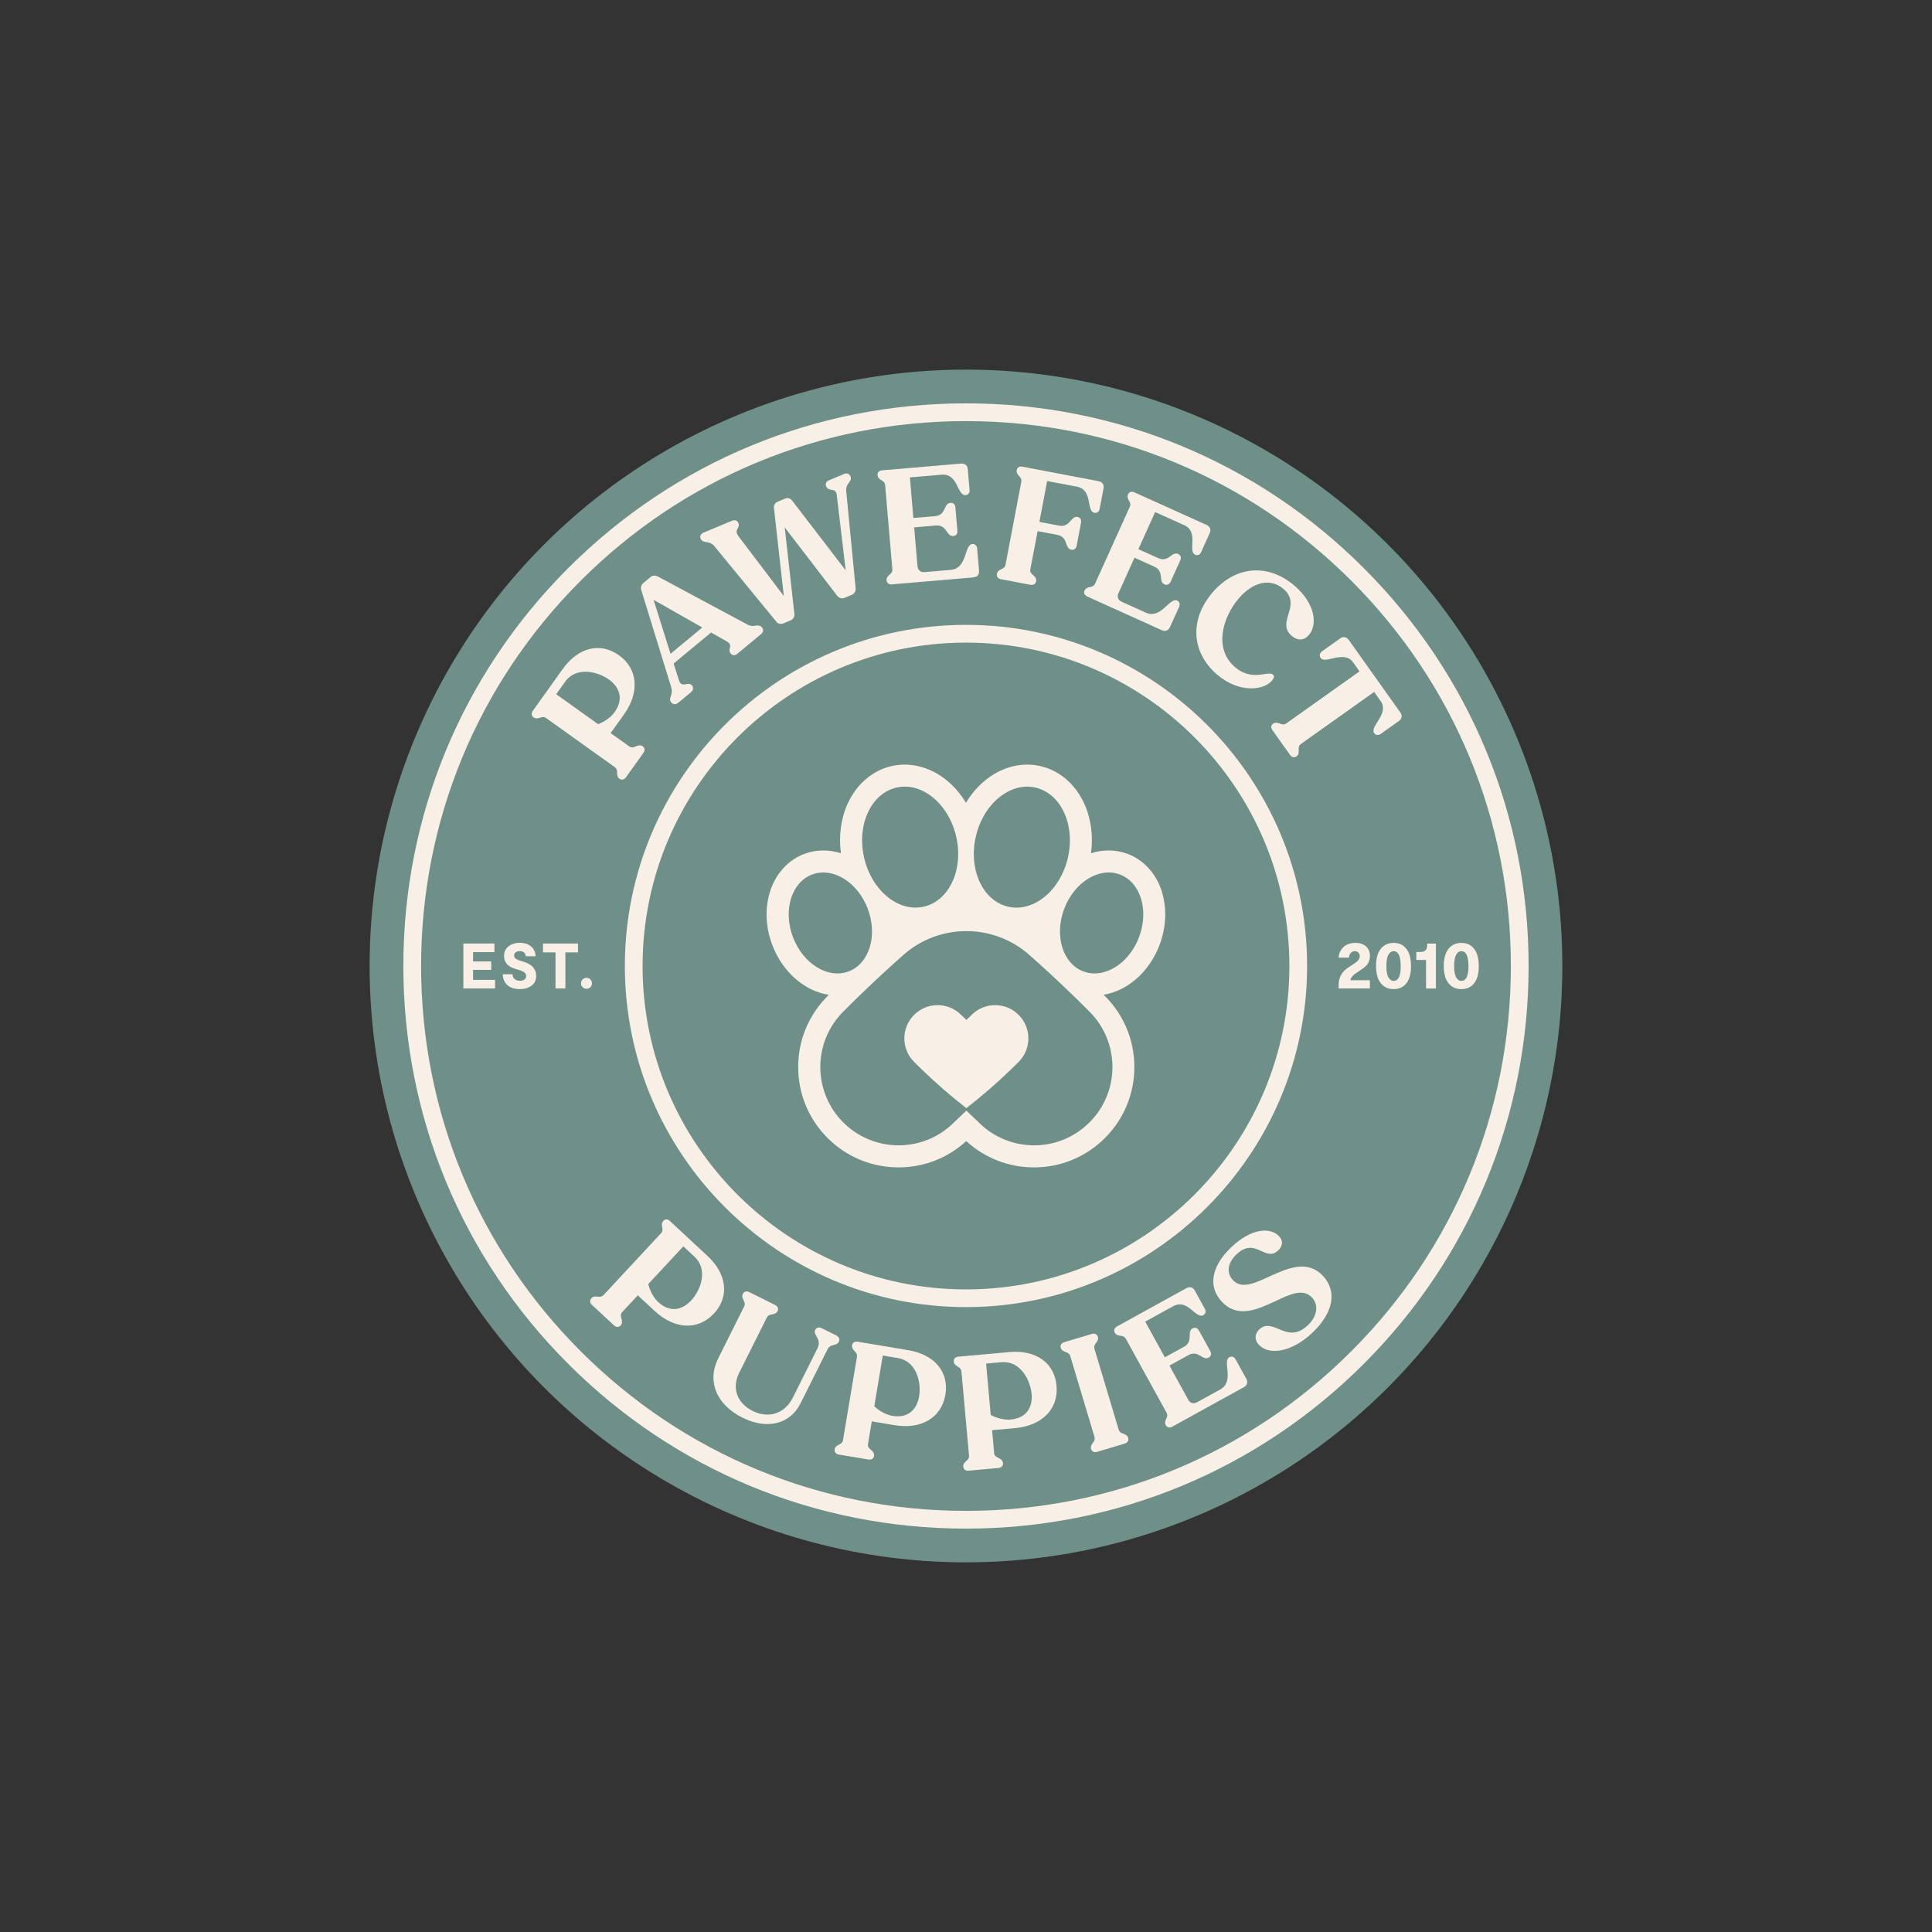 <svg xmlns="http://www.w3.org/2000/svg" id="Layer_1" viewBox="0 0 566.93 566.93"><rect x="0" y="0" width="566.93" height="566.93" fill="#333333" stroke="none"/><defs><style>      .st0 {        fill: #6f8f89;      }      .st1 {        fill: #f8f0e6;      }    </style></defs><circle class="st0" cx="283.46" cy="283.46" r="175"></circle><g><g><path class="st1" d="M292.01,294.95c-2.5,0-5,.95-6.9,2.86-.52.49-1.03.98-1.54,1.47-.51-.49-1.02-.98-1.54-1.47-1.91-1.91-4.4-2.86-6.9-2.86s-4.99.95-6.9,2.86c-3.81,3.81-3.81,9.99,0,13.8.76.76,1.53,1.52,2.3,2.26,4.15,4.01,8.5,7.78,13.04,11.31,4.54-3.54,8.89-7.3,13.04-11.31.77-.75,1.54-1.5,2.3-2.26,3.81-3.81,3.81-9.99,0-13.8-1.91-1.91-4.4-2.86-6.9-2.86Z"></path><path class="st1" d="M341.01,261.82c-1.64-5.35-5.32-9.45-10.1-11.25-1.78-.67-3.66-1.01-5.58-1.01-1.76,0-3.5.28-5.18.82.68-5.15,0-10.26-2.03-14.66-2.61-5.66-7.27-9.64-12.79-10.91-1.27-.29-2.59-.44-3.9-.44-4.92,0-9.82,2.09-13.78,5.9-1.6,1.53-3.01,3.32-4.2,5.29-1.19-1.97-2.6-3.76-4.2-5.29-3.96-3.8-8.85-5.9-13.77-5.9-1.31,0-2.62.15-3.9.44-5.52,1.27-10.18,5.25-12.79,10.91-2.02,4.39-2.72,9.51-2.03,14.66-1.68-.53-3.42-.82-5.18-.82-1.92,0-3.8.34-5.58,1.01-4.78,1.8-8.46,5.9-10.1,11.25-1.48,4.83-1.23,10.31.71,15.44,3,7.96,9.48,13.58,16.61,14.66-.12.12-.24.24-.37.37-5.56,5.56-8.63,12.96-8.63,20.82s3.06,15.26,8.62,20.82c5.56,5.56,12.96,8.63,20.82,8.63,7.43,0,14.44-2.73,19.88-7.72,5.44,4.99,12.45,7.72,19.88,7.72,7.87,0,15.26-3.06,20.82-8.62,5.56-5.56,8.63-12.96,8.63-20.82s-3.06-15.26-8.61-20.81c-.14-.14-.27-.27-.41-.41,7.05-1.15,13.45-6.73,16.42-14.63,1.93-5.13,2.19-10.61.71-15.44ZM286.35,245.48c2.22-9.65,10.07-16.08,17.53-14.36,7.46,1.72,11.7,10.93,9.48,20.58-2.22,9.65-10.07,16.08-17.53,14.36-7.46-1.72-11.7-10.93-9.48-20.58ZM263.05,231.11c7.46-1.72,15.3,4.71,17.53,14.36,2.22,9.65-2.02,18.86-9.48,20.58-7.46,1.72-15.3-4.71-17.53-14.36-2.22-9.65,2.02-18.86,9.48-20.58ZM232.68,274.98c-2.96-7.85-.44-16.07,5.62-18.36,6.07-2.29,13.39,2.22,16.35,10.07,2.96,7.85.44,16.07-5.62,18.36-6.07,2.29-13.38-2.22-16.35-10.07ZM319.7,329.36c-4.49,4.49-10.37,6.73-16.25,6.73s-11.76-2.24-16.25-6.73c-1.22-1.15-2.43-2.3-3.63-3.46-1.2,1.16-2.4,2.31-3.63,3.46-4.49,4.49-10.37,6.73-16.25,6.73s-11.76-2.24-16.25-6.73c-8.97-8.98-8.97-23.53,0-32.5,1.79-1.8,3.59-3.57,5.41-5.33,4-3.86,8.08-7.63,12.24-11.31,10.55-9.33,26.41-9.33,36.96,0,4.16,3.68,8.23,7.44,12.24,11.31,1.82,1.75,3.63,3.53,5.41,5.33,8.98,8.97,8.98,23.52,0,32.5ZM334.25,274.98c-2.96,7.85-10.28,12.36-16.35,10.07-6.07-2.29-8.58-10.51-5.62-18.36,2.96-7.85,10.28-12.36,16.35-10.07,6.07,2.29,8.58,10.51,5.62,18.36Z"></path></g><path class="st1" d="M283.46,123.57c-42.71,0-82.86,16.63-113.06,46.83-30.2,30.2-46.83,70.35-46.83,113.06s16.63,82.86,46.83,113.06c30.2,30.2,70.35,46.83,113.06,46.83s82.86-16.63,113.06-46.83c30.2-30.2,46.83-70.35,46.83-113.06s-16.63-82.86-46.83-113.06c-30.2-30.2-70.35-46.83-113.06-46.83M283.46,448.56c-44.1,0-85.56-17.17-116.74-48.36-31.18-31.18-48.36-72.64-48.36-116.74s17.17-85.56,48.36-116.74c31.18-31.18,72.64-48.36,116.74-48.36s85.56,17.17,116.74,48.36c31.18,31.18,48.36,72.64,48.36,116.74s-17.17,85.56-48.36,116.74c-31.18,31.18-72.64,48.36-116.74,48.36"></path><path class="st1" d="M200.52,365.73l-10.29,11.07c.5,2.08,1.58,4.03,2.92,5.28,3.4,3.16,7.01,2.4,9.66-.46,2.86-3.08,5.05-9.06,1-12.83l-3.29-3.06ZM173.53,380.97c.57-.62,1.17-.53,1.8-.49.6.08,1.23.13,1.8-.48l16.82-18.09c.57-.61.48-1.24.35-1.83-.09-.63-.19-1.25.35-1.83.54-.58,1.31-.54,1.92.04l11.07,10.29c5.64,5.25,6.48,11.89,1.87,16.85-4.64,4.99-11.5,4.75-17.43-.76l-4.92-4.57-4.61,4.96c-.57.62-.37,1.27-.17,2,.16.62.29,1.28-.28,1.9-.54.58-1.31.54-1.96-.07l-6.44-5.99c-.62-.57-.71-1.34-.17-1.92"></path><path class="st1" d="M210.72,398.67l7.64-15.29c.38-.75.11-1.33-.18-1.86-.27-.57-.53-1.15-.18-1.86.35-.71,1.1-.88,1.86-.51l7.56,3.77c.8.4,1.11,1.1.75,1.81-.35.71-.97.84-1.59.97-.6.09-1.22.22-1.59.97l-8.12,16.26c-2.18,4.37-.59,8.81,3.96,11.09,4.73,2.36,9.48.81,11.84-3.92l7.22-14.45c.79-1.59.2-2.61-.29-3.51-.42-.71-.71-1.24-.38-1.9.35-.71,1.1-.88,1.86-.51l4.33,2.16c.8.4,1.11,1.1.75,1.81-.33.66-.9.82-1.48.97-.69.16-1.39.35-1.83,1.24l-7.92,15.86c-3.09,6.19-9.87,7.83-17.07,4.23-7.65-3.82-10.45-10.69-7.12-17.36"></path><path class="st1" d="M259.05,397.76l-2.5,14.91c1.56,1.46,3.54,2.5,5.34,2.8,4.58.77,7.17-1.85,7.82-5.7.69-4.14-.77-10.35-6.23-11.26l-4.43-.74ZM244.91,425.34c.14-.83.68-1.09,1.24-1.4.54-.26,1.1-.57,1.23-1.4l4.08-24.36c.14-.83-.28-1.3-.71-1.72-.42-.47-.84-.94-.71-1.72.13-.78.8-1.17,1.63-1.03l14.91,2.5c7.6,1.27,11.96,6.36,10.84,13.03-1.13,6.72-6.98,10.3-14.97,8.96l-6.63-1.11-1.12,6.67c-.14.83.39,1.27.96,1.76.48.43.95.91.81,1.74-.13.78-.8,1.17-1.67,1.02l-8.67-1.45c-.83-.14-1.33-.72-1.2-1.5"></path><path class="st1" d="M289.36,400.14l1.36,15.06c1.88,1.02,4.06,1.52,5.88,1.35,4.62-.42,6.47-3.61,6.12-7.5-.38-4.18-3.37-9.82-8.88-9.32l-4.48.4ZM282.67,430.41c-.08-.84.39-1.23.84-1.66.46-.39.92-.83.84-1.66l-2.22-24.6c-.08-.84-.6-1.19-1.13-1.49-.53-.35-1.06-.7-1.13-1.48-.07-.79.47-1.33,1.31-1.41l15.06-1.36c7.68-.69,13.18,3.12,13.79,9.87.61,6.79-4.15,11.73-12.22,12.46l-6.69.6.61,6.74c.08.84.7,1.13,1.37,1.46.57.3,1.15.64,1.22,1.48.07.79-.48,1.33-1.36,1.41l-8.76.79c-.84.08-1.47-.36-1.54-1.15"></path><path class="st1" d="M320.18,425.22c-.24-.8.13-1.28.49-1.8.37-.47.73-.99.49-1.8l-7.09-23.66c-.24-.8-.83-1.04-1.4-1.23-.59-.24-1.17-.47-1.4-1.23-.23-.76.2-1.4,1-1.64l8.09-2.42c.85-.26,1.56.05,1.79.8.23.76-.13,1.28-.49,1.8-.37.47-.73.99-.49,1.8l7.09,23.66c.24.8.83,1.04,1.4,1.23.59.24,1.16.43,1.4,1.23.23.76-.2,1.4-1.05,1.66l-8.09,2.42c-.8.24-1.51-.06-1.74-.82"></path><path class="st1" d="M342.1,418.23c-.41-.74-.14-1.28.1-1.86.27-.54.51-1.13.1-1.86l-11.92-21.63c-.4-.74-1.03-.84-1.63-.91-.62-.11-1.25-.21-1.63-.91-.38-.69-.1-1.41.64-1.82l20.33-11.21c1.04-.57,1.98-.3,2.5.65l2.98,5.41c.38.69.23,1.45-.46,1.83-.87.48-1.8-.19-2.94-1.14-1.51-1.31-3.43-2.85-5.9-1.49l-8.22,4.53,5.77,10.47,5.67-3.12c1.47-.81,1.62-2.08,1.62-3.2,0-1.02.11-1.75.84-2.16.74-.41,1.45-.12,1.86.61l3.34,6.06c.41.74.26,1.49-.48,1.9-.74.4-1.41.1-2.27-.44-.95-.6-2.1-1.15-3.57-.34l-5.67,3.12,5.53,10.04c.55.99,1.56,1.29,2.59.71l6.84-3.77c2.42-1.34,2.25-4,2.01-6.07-.18-1.65-.25-2.91.62-3.39.69-.38,1.44-.06,1.84.68l3.15,5.71c.52.95.25,1.89-.79,2.46l-20.98,11.56c-.74.41-1.49.26-1.87-.43"></path><path class="st1" d="M369.42,394.63c-1.32-1.4-1.34-3.15.13-4.54,1.72-1.63,3.45-1.02,5.66-.12,2.55,1.12,5.22,2.07,8.52-1.05,2.91-2.75,3.28-6.02,1.21-8.21-2.58-2.73-6.44-.92-10.8,1.16-5.35,2.47-10.98,5-15.59.11-4.17-4.42-3.13-10.43,2.83-16.06,5.93-5.6,11.42-5.82,13.93-3.17,1.53,1.62.82,3.17-.26,4.19-1.65,1.56-3.14.99-4.86.18-2.28-1.04-4.38-1.84-7.37.98-2.73,2.58-2.92,5.54-1.02,7.55,2.54,2.69,6.33.95,10.87-1.16,5.24-2.37,11.01-4.89,15.52-.12,4.38,4.63,2.94,11.02-3.13,16.75-6,5.66-12.63,6.7-15.65,3.5"></path><path class="st1" d="M163.21,203.71l12.3,8.79c2-.76,3.8-2.08,4.86-3.57,2.7-3.78,1.48-7.26-1.69-9.53-3.42-2.44-9.63-3.85-12.85.65l-2.61,3.66ZM181.79,228.53c-.68-.49-.68-1.09-.71-1.72,0-.6-.03-1.23-.71-1.72l-20.09-14.36c-.68-.49-1.29-.32-1.86-.11-.61.17-1.22.34-1.86-.12-.64-.46-.7-1.23-.21-1.91l8.79-12.3c4.48-6.27,10.96-7.95,16.47-4.02,5.55,3.96,6.19,10.8,1.48,17.39l-3.91,5.46,5.51,3.93c.68.49,1.31.21,2-.08.6-.24,1.23-.45,1.92.03.64.46.7,1.23.18,1.95l-5.11,7.15c-.49.68-1.23.88-1.88.42"></path><path class="st1" d="M206.08,184.13l-14.29-8.11,4.97,15.83,9.32-7.72ZM197.03,206.19c-.57-.68-.45-1.23-.17-1.91.2-.68.45-1.47.08-2.69l-8.74-28.36c-.27-.87-.06-1.62.63-2.19l2.05-1.7c.65-.54,1.42-.53,2.19-.15l26.09,13.99c1.1.63,1.99.54,2.7.39.67-.04,1.2-.1,1.77.59.47.57.4,1.34-.28,1.9l-7,5.8c-.68.57-1.45.5-1.92-.07-.47-.57-.43-1.06-.27-1.57.17-.72.3-1.34-1-2.06l-4.5-2.56-10.99,9.11,1.57,4.92c.43,1.37,1.21,1.31,2.03,1.14.64-.15,1.28-.23,1.82.41.47.57.36,1.37-.28,1.9l-3.8,3.15c-.65.54-1.49.53-1.96-.04"></path><path class="st1" d="M227.79,182.4l-18.17-22.13c-.76-.91-1.58-1.11-2.38-1.2-.68-.09-1.32-.2-1.66-1.02-.29-.68.05-1.41.83-1.74l8.39-3.5c.82-.34,1.58-.07,1.86.61.3.73.05,1.16-.18,1.63-.38.64-.57,1.2.2,2.27l13.32,17.57-2.88-25.77c-.11-.92.31-1.57,1.13-1.92l2.05-.86c.87-.36,1.58-.18,2.17.59l15.69,20.43-2.61-22.03c-.15-1.38-.85-1.52-1.64-1.62-.53-.1-1.18-.26-1.5-1.03-.29-.68,0-1.39.83-1.74l4.47-1.86c.82-.34,1.53-.05,1.82.63.34.82.06,1.31-.42,1.94-.49.63-.91,1.29-.79,2.47l2.76,28.56c.09.87-.42,1.57-1.19,1.89l-2.01.84c-.78.32-1.6.13-2.14-.5l-15.47-20.15,2.84,25.42c.09.87-.42,1.57-1.19,1.89l-2.01.84c-.82.34-1.65.15-2.14-.5"></path><path class="st1" d="M260.15,170.33c-.07-.84.39-1.22.85-1.66.46-.39.92-.82.85-1.66l-2.11-24.61c-.07-.84-.6-1.19-1.12-1.49-.53-.35-1.05-.7-1.12-1.49-.07-.79.48-1.33,1.32-1.4l23.14-1.98c1.18-.1,1.93.53,2.02,1.61l.53,6.15c.07.79-.37,1.42-1.16,1.49-.98.08-1.57-.91-2.22-2.24-.85-1.81-1.98-4-4.78-3.76l-9.35.8,1.02,11.91,6.45-.55c1.67-.14,2.32-1.24,2.78-2.27.42-.93.81-1.56,1.65-1.63.84-.07,1.38.48,1.45,1.31l.59,6.89c.07.84-.37,1.47-1.21,1.54-.84.07-1.33-.48-1.9-1.32-.63-.94-1.45-1.91-3.13-1.77l-6.45.55.98,11.42c.1,1.13.9,1.81,2.08,1.71l7.78-.67c2.76-.24,3.68-2.74,4.3-4.73.51-1.58.95-2.76,1.94-2.84.79-.07,1.34.53,1.41,1.37l.56,6.5c.09,1.08-.54,1.83-1.72,1.93l-23.87,2.04c-.84.07-1.47-.37-1.54-1.16"></path><path class="st1" d="M292.53,168.41c.16-.83.71-1.07,1.27-1.37.55-.25,1.11-.54,1.27-1.37l4.62-24.26c.16-.82-.25-1.31-.67-1.74-.41-.48-.82-.96-.67-1.74.15-.78.82-1.15,1.65-.99l22.32,4.25c1.16.22,1.71,1.03,1.51,2.1l-1.16,6.07c-.15.78-.74,1.27-1.52,1.12-.97-.18-1.26-1.3-1.54-2.76-.33-1.97-.82-4.38-3.59-4.91l-8.74-1.66-2.28,11.99,5.87,1.12c1.65.31,2.57-.57,3.29-1.44.64-.73,1.2-1.28,2.02-1.12.83.16,1.2.83,1.04,1.66l-1.29,6.79c-.16.83-.75,1.32-1.58,1.16-.83-.16-1.14-.87-1.47-1.79-.35-1.07-.88-2.23-2.53-2.54l-5.87-1.12-2.14,11.21c-.16.83.35,1.32.92,1.78.52.45.93.93.77,1.76-.15.78-.82,1.15-1.7.99l-8.64-1.65c-.83-.16-1.31-.75-1.17-1.53"></path><path class="st1" d="M318.25,173.31c.35-.76.94-.88,1.55-1.03.59-.11,1.21-.27,1.55-1.03l10.17-22.51c.35-.77.06-1.33-.25-1.85-.29-.56-.58-1.13-.25-1.85.33-.72,1.07-.93,1.83-.58l21.16,9.56c1.08.49,1.43,1.4.98,2.39l-2.54,5.63c-.32.72-1.02,1.06-1.74.73-.9-.41-.92-1.56-.85-3.04.14-2,.22-4.45-2.34-5.61l-8.55-3.86-4.92,10.89,5.9,2.66c1.53.69,2.63.05,3.54-.63.82-.61,1.46-.96,2.23-.62.77.35.97,1.09.63,1.85l-2.85,6.3c-.35.77-1.04,1.1-1.81.76-.76-.35-.93-1.07-1.01-2.08-.09-1.12-.34-2.37-1.87-3.07l-5.9-2.67-4.72,10.44c-.47,1.04-.1,2.02.98,2.5l7.11,3.21c2.52,1.14,4.55-.6,6.07-2.03,1.22-1.13,2.18-1.94,3.08-1.54.72.33.91,1.11.56,1.88l-2.69,5.94c-.45.99-1.36,1.34-2.44.85l-21.83-9.87c-.76-.34-1.1-1.04-.78-1.76"></path><path class="st1" d="M355.61,174.08c6.7-7.98,16.26-8.92,24.09-2.35,6.17,5.18,7.03,11.45,4.43,14.55-1.37,1.63-3.2,1.89-5.09.3-2.23-1.87-1.65-4.03-.97-6.3.74-2.41,1.45-5.04-1.5-7.51-3.97-3.33-9.14-1.87-13.2,2.98-4.48,5.33-7.42,14.6-.87,20.1,3.25,2.73,6.44,2.31,8.55,1.95,1.18-.17,2.01-.25,2.47.14.49.41.34,1.06-.27,1.78-2.44,2.91-9.6,3.68-15.92-1.62-7.64-6.41-8.41-16.02-1.71-24.01"></path><path class="st1" d="M373.6,212.35c.68-.49,1.28-.24,1.92-.03.6.24,1.23.46,1.92-.03l21.5-15.28-1.92-2.7c-1.46-2.05-3.91-1.58-6.05-1.09-1.55.38-2.87.65-3.44-.16-.46-.64-.25-1.46.43-1.95l5.31-3.78c.89-.63,1.85-.47,2.54.5l15.06,21.17c.69.97.53,1.93-.36,2.56l-5.31,3.78c-.68.49-1.52.42-1.95-.19-.6-.85.13-2.03.99-3.37,1.12-1.83,2.4-3.95.91-6.04l-1.92-2.7-21.5,15.28c-.69.49-.69,1.16-.63,1.84,0,.67.03,1.32-.66,1.8-.64.46-1.39.26-1.88-.42l-5.18-7.29c-.51-.73-.43-1.45.22-1.91"></path><path class="st1" d="M283.46,188.57c-52.33,0-94.9,42.57-94.9,94.9s42.57,94.9,94.9,94.9,94.9-42.57,94.9-94.9-42.57-94.9-94.9-94.9M283.46,383.56c-55.19,0-100.1-44.9-100.1-100.1s44.9-100.1,100.1-100.1,100.1,44.9,100.1,100.1-44.9,100.1-100.1,100.1"></path><polygon class="st1" points="138.82 287.53 145.28 287.53 145.28 290.06 135.97 290.06 135.97 276.87 145.09 276.87 145.09 279.39 138.82 279.39 138.82 282.13 144.15 282.13 144.15 284.6 138.82 284.6 138.82 287.53"></polygon><path class="st1" d="M157.34,286.37c0,1.24-.46,2.2-1.38,2.87-.92.67-2.04,1.01-3.37,1.01-1.62,0-2.86-.4-3.73-1.2-.87-.8-1.31-1.86-1.34-3.17h2.86c.03.59.23,1.06.61,1.4.38.35.91.52,1.59.52.53,0,.96-.11,1.3-.34.34-.23.51-.57.51-1.02,0-.28-.06-.52-.18-.72-.12-.2-.31-.38-.58-.53-.27-.15-.51-.26-.71-.34-.2-.07-.5-.17-.9-.3l-.81-.23c-2.2-.68-3.3-1.93-3.3-3.77,0-1.19.43-2.14,1.3-2.84.87-.7,1.97-1.05,3.32-1.05s2.51.37,3.34,1.1c.84.73,1.27,1.69,1.29,2.85h-2.86c-.13-1-.71-1.51-1.75-1.51-.5,0-.91.12-1.22.35-.31.23-.47.55-.47.95,0,.23.05.42.15.59.1.17.27.32.5.45.23.13.44.23.63.3.19.07.45.16.79.27l.7.21c.34.11.64.22.9.33.26.11.58.27.95.5.37.23.68.48.93.75.25.28.47.64.65,1.07.18.44.27.92.27,1.45"></path><polygon class="st1" points="169.6 276.87 169.6 279.47 165.91 279.47 165.91 290.06 163.01 290.06 163.01 279.47 159.33 279.47 159.33 276.87 169.6 276.87"></polygon><g><path class="st1" d="M173.24,289.68c-.31.31-.69.47-1.13.47s-.82-.16-1.14-.47c-.32-.31-.48-.69-.48-1.13s.16-.84.48-1.15c.32-.31.7-.47,1.14-.47s.82.16,1.13.47c.31.31.47.7.47,1.15s-.16.82-.47,1.13"></path><path class="st1" d="M397.64,285.74c-.79.58-1.26,1.21-1.41,1.9h5.75v2.41h-9.17v-.94c0-2.2.88-3.89,2.64-5.07l2.09-1.41c.29-.2.52-.37.69-.51.17-.14.34-.35.52-.64.18-.29.26-.58.26-.88,0-.41-.13-.77-.41-1.06-.27-.29-.61-.43-1.03-.43-.52,0-.93.19-1.24.58-.31.38-.48.83-.51,1.33h-3c.03-1.12.46-2.12,1.32-3.01.85-.88,2.05-1.33,3.6-1.33,1.29,0,2.33.35,3.1,1.04.77.69,1.16,1.62,1.16,2.79,0,.44-.06.85-.17,1.23-.11.38-.24.7-.39.94-.14.24-.34.49-.57.73-.24.24-.42.4-.54.49-.12.09-.28.2-.48.34l-2.2,1.51Z"></path><path class="st1" d="M408.98,287.82c1.37,0,2.05-1.44,2.05-4.31s-.69-4.39-2.07-4.39c-.64,0-1.16.35-1.55,1.06-.4.7-.59,1.81-.59,3.32s.2,2.61.59,3.3c.4.69.92,1.04,1.57,1.04M408.97,290.25c-1.59,0-2.86-.58-3.79-1.73s-1.39-2.84-1.39-5.05.46-3.89,1.39-5.05c.93-1.15,2.19-1.73,3.77-1.73s2.83.58,3.74,1.73c.91,1.16,1.36,2.85,1.36,5.07s-.45,3.91-1.36,5.05c-.9,1.14-2.15,1.71-3.73,1.71"></path><path class="st1" d="M418.46,290.06v-8.36h-2.86v-2.37h1.32c1.24,0,1.86-.62,1.86-1.85v-.6h2.58v13.19h-2.9Z"></path><path class="st1" d="M428.86,287.82c1.37,0,2.05-1.44,2.05-4.31s-.69-4.39-2.07-4.39c-.64,0-1.16.35-1.55,1.06-.4.7-.59,1.81-.59,3.32s.2,2.61.59,3.3c.4.69.92,1.04,1.57,1.04M428.84,290.25c-1.59,0-2.86-.58-3.79-1.73-.93-1.16-1.39-2.84-1.39-5.05s.46-3.89,1.39-5.05c.93-1.15,2.19-1.73,3.77-1.73s2.83.58,3.74,1.73c.91,1.16,1.37,2.85,1.37,5.07s-.45,3.91-1.36,5.05c-.9,1.14-2.15,1.71-3.73,1.71"></path></g></g></svg>